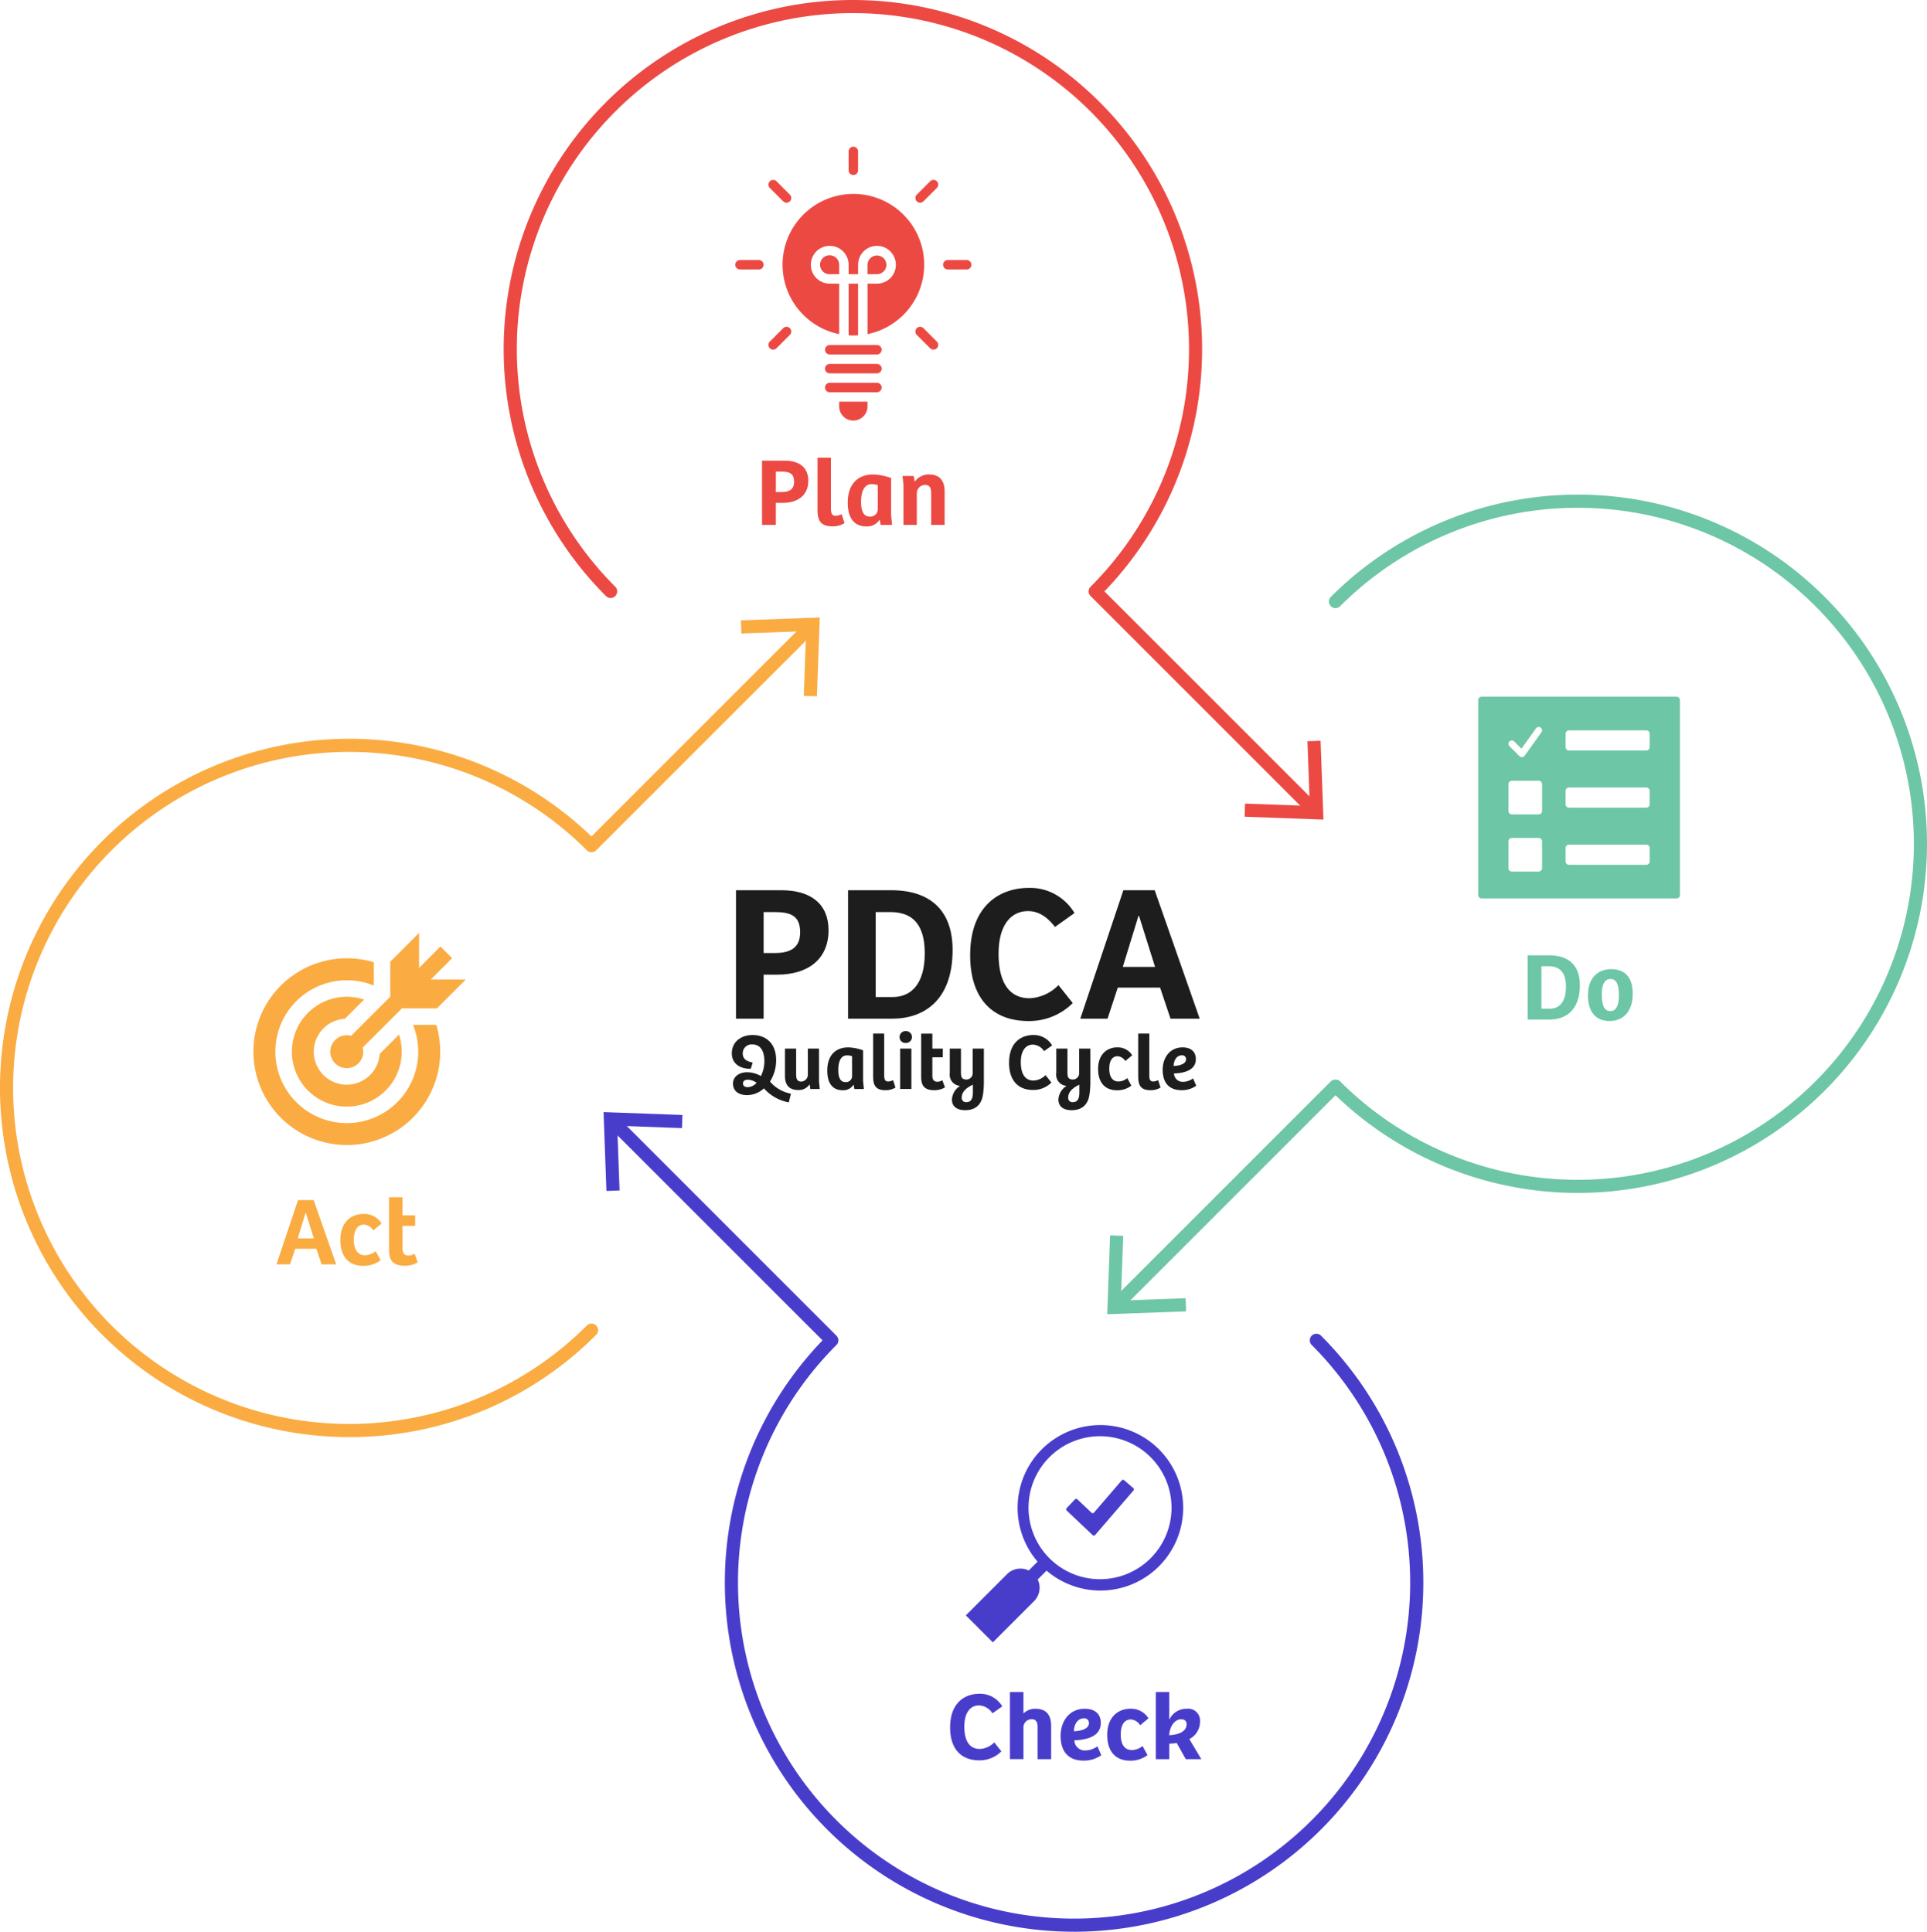 <svg xmlns="http://www.w3.org/2000/svg" width="413.901" height="415" viewBox="0 0 413.901 415">
  <g id="_03" data-name="03" transform="translate(-1.059)">
    <g id="グループ_5565" data-name="グループ 5565" transform="translate(1.059)">
      <g id="グループ_5555" data-name="グループ 5555" transform="translate(108.188)">
        <g id="グループ_5553" data-name="グループ 5553">
          <path id="パス_4601" data-name="パス 4601" d="M383.529,175.326a1.409,1.409,0,0,1-1-.413L335.67,128.051a1.41,1.41,0,0,1,0-2,72.189,72.189,0,1,0-102.091,0,1.411,1.411,0,1,1-2,2,75.01,75.01,0,1,1,107.069-1.007l45.873,45.874a1.411,1.411,0,0,1-1,2.409Z" transform="translate(-209.614 0)" fill="#ec4943"/>
        </g>
        <g id="グループ_5554" data-name="グループ 5554" transform="translate(159.141 159.143)">
          <path id="パス_4602" data-name="パス 4602" d="M516.392,323.1l.1-2.823,13.906.51-.508-13.908,2.823-.1.615,16.938Z" transform="translate(-516.392 -306.781)" fill="#ec4943"/>
        </g>
      </g>
      <g id="グループ_5558" data-name="グループ 5558" transform="translate(237.82 106.266)">
        <g id="グループ_5556" data-name="グループ 5556" transform="translate(0.755)">
          <path id="パス_4603" data-name="パス 4603" d="M462.374,380.176a1.411,1.411,0,0,1-1-2.409l46.862-46.862a1.452,1.452,0,0,1,2,0,72.188,72.188,0,1,0,0-102.09,1.411,1.411,0,0,1-2-2,75.01,75.01,0,1,1,1.006,107.069l-45.873,45.874A1.406,1.406,0,0,1,462.374,380.176Z" transform="translate(-460.962 -204.85)" fill="#6dc6a6"/>
        </g>
        <g id="グループ_5557" data-name="グループ 5557" transform="translate(0 159.141)">
          <path id="パス_4604" data-name="パス 4604" d="M460.124,511.628l2.823.1-.51,13.906,13.908-.508.1,2.823-16.938.615Z" transform="translate(-459.507 -511.628)" fill="#6dc6a6"/>
        </g>
      </g>
      <g id="グループ_5561" data-name="グループ 5561" transform="translate(129.636 238.919)">
        <g id="グループ_5559" data-name="グループ 5559" transform="translate(0.751 0.755)">
          <path id="パス_4605" data-name="パス 4605" d="M352.723,637.348A75.011,75.011,0,0,1,298.694,510.3l-45.873-45.873a1.411,1.411,0,1,1,2-2L301.678,509.3a1.41,1.41,0,0,1,0,2,72.188,72.188,0,1,0,102.09,0,1.411,1.411,0,1,1,2-2,75.01,75.01,0,0,1-53.041,128.051Z" transform="translate(-252.408 -462.022)" fill="#483dcb"/>
        </g>
        <g id="グループ_5560" data-name="グループ 5560">
          <path id="パス_4606" data-name="パス 4606" d="M267.9,461.183l-.1,2.823-13.906-.51L254.4,477.4l-2.823.1-.615-16.938Z" transform="translate(-250.959 -460.566)" fill="#483dcb"/>
        </g>
      </g>
      <g id="グループ_5564" data-name="グループ 5564" transform="translate(0 132.657)">
        <g id="グループ_5562" data-name="グループ 5562" transform="translate(0 0.751)">
          <path id="パス_4607" data-name="パス 4607" d="M76.069,432.5A75.011,75.011,0,1,1,128.1,303.458l45.874-45.873a1.411,1.411,0,0,1,2,2L129.11,306.442a1.41,1.41,0,0,1-2,0,72.188,72.188,0,1,0,0,102.091,1.411,1.411,0,0,1,2,2A74.519,74.519,0,0,1,76.069,432.5Z" transform="translate(-1.059 -257.172)" fill="#faac42"/>
        </g>
        <g id="グループ_5563" data-name="グループ 5563" transform="translate(159.143)">
          <path id="パス_4608" data-name="パス 4608" d="M324.161,272.66l-2.823-.1.51-13.906-13.908.508-.1-2.823,16.938-.615Z" transform="translate(-307.84 -255.724)" fill="#faac42"/>
        </g>
      </g>
    </g>
    <g id="グループ_5566" data-name="グループ 5566" transform="translate(158.246 221.524)">
      <path id="パス_4609" data-name="パス 4609" d="M308.539,428.651c2.722,0,5.051,1.626,5.051,5.411a8.558,8.558,0,0,1-1.318,4.588,7.775,7.775,0,0,0,4.5,2.6l-.463,1.866a9.356,9.356,0,0,1-5.342-3.013,5.378,5.378,0,0,1-3.578,1.456c-2.277,0-3.064-1.267-3.064-2.448,0-1.456,1.215-2.466,3.064-2.466a5.927,5.927,0,0,1,2.928.822,7.285,7.285,0,0,0,.753-3.133c0-2.02-.685-3.664-2.6-3.664a1.9,1.9,0,0,0-2.055,1.918c0,1.2.8,1.712,2.14,1.969l-.411,1.335c-2.038.086-4.075-.942-4.075-3.3C304.07,430.192,305.954,428.651,308.539,428.651Zm-1.061,11.2a2.66,2.66,0,0,0,1.917-.942,3.5,3.5,0,0,0-1.849-.668c-.668,0-1.079.291-1.079.8C306.467,439.454,306.724,439.848,307.478,439.848Z" transform="translate(-304.07 -427.812)" fill="#1d1d1d"/>
      <path id="パス_4610" data-name="パス 4610" d="M326.082,440.117v-5.855h2.4v5.479c0,.942.154,1.61,1.113,1.61a1.476,1.476,0,0,0,1.4-1.439v-5.65h2.4v7.14l.155,1.541h-2.021l-.137-.942h-.068a2.781,2.781,0,0,1-2.38,1.164C327.041,443.165,326.082,442.155,326.082,440.117Z" transform="translate(-314.663 -430.512)" fill="#1d1d1d"/>
      <path id="パス_4611" data-name="パス 4611" d="M343.6,438.749c0-3.013,1.541-4.982,4.538-4.982a10.09,10.09,0,0,1,3.15.633v6.575l.171,1.729h-2.038l-.137-.873-.068-.017a2.6,2.6,0,0,1-2.26,1.164C344.358,442.978,343.6,440.975,343.6,438.749Zm5.325,1.215v-4.3a2.909,2.909,0,0,0-1.079-.188c-1.4,0-1.884,1.456-1.884,3.133,0,1.37.309,2.62,1.541,2.62A1.316,1.316,0,0,0,348.929,439.965Z" transform="translate(-323.096 -430.274)" fill="#1d1d1d"/>
      <path id="パス_4612" data-name="パス 4612" d="M362.578,437.028v-8.971h2.38v8.954c0,.942.223,1.336.856,1.336a2.687,2.687,0,0,0,1.045-.291l.514,1.592a3.985,3.985,0,0,1-2.191.565C362.715,440.213,362.578,438.621,362.578,437.028Z" transform="translate(-332.227 -427.526)" fill="#1d1d1d"/>
      <path id="パス_4613" data-name="パス 4613" d="M373.534,428.3a1.256,1.256,0,0,1,1.319-1.267,1.269,1.269,0,1,1,0,2.534A1.227,1.227,0,0,1,373.534,428.3Zm2.534,2.483v8.68h-2.414v-8.68Z" transform="translate(-337.5 -427.034)" fill="#1d1d1d"/>
      <path id="パス_4614" data-name="パス 4614" d="M382.477,437.165v-9.108h2.4v3.219h2.243v1.866h-2.243V437.1c0,1.011.462,1.3,1.1,1.3a1.985,1.985,0,0,0,1.044-.325l.565,1.541a4.54,4.54,0,0,1-2.294.6C382.7,440.213,382.477,438.724,382.477,437.165Z" transform="translate(-341.803 -427.526)" fill="#1d1d1d"/>
      <path id="パス_4615" data-name="パス 4615" d="M394.786,445.2a3.682,3.682,0,0,1,1.764-2.928,2.393,2.393,0,0,1-2.226-2.74v-5.273h2.4v5.085c0,.924.085,1.558,1.2,1.558a1.345,1.345,0,0,0,1.318-1.421v-5.222h2.4V441.5a18.528,18.528,0,0,1-.154,2.38c-.257,2.311-1.524,3.612-3.835,3.612C395.745,447.5,394.786,446.606,394.786,445.2Zm4.5-1.558v-1.626c-1.267.6-2.4,1.455-2.4,2.757a.9.9,0,0,0,1.028.993C398.93,445.767,399.289,444.963,399.289,443.644Z" transform="translate(-347.505 -430.512)" fill="#1d1d1d"/>
      <path id="パス_4616" data-name="パス 4616" d="M418.875,434.626c0-4.486,2.705-5.975,5.188-5.975a4.569,4.569,0,0,1,4.058,2.225l-1.729,1.233a3,3,0,0,0-2.4-1.4c-1.558,0-2.6,1.319-2.6,3.767,0,2.431.855,3.955,2.756,3.955a3.811,3.811,0,0,0,2.551-1.165l1.267,1.593a5.469,5.469,0,0,1-3.937,1.592C420.878,440.447,418.875,438.479,418.875,434.626Z" transform="translate(-359.32 -427.812)" fill="#1d1d1d"/>
      <path id="パス_4617" data-name="パス 4617" d="M438.874,445.2a3.681,3.681,0,0,1,1.763-2.928,2.393,2.393,0,0,1-2.225-2.74v-5.273h2.4v5.085c0,.924.086,1.558,1.2,1.558a1.345,1.345,0,0,0,1.318-1.421v-5.222h2.4V441.5a18.429,18.429,0,0,1-.154,2.38c-.256,2.311-1.524,3.612-3.835,3.612C439.832,447.5,438.874,446.606,438.874,445.2Zm4.5-1.558v-1.626c-1.267.6-2.4,1.455-2.4,2.757a.9.9,0,0,0,1.028.993C443.017,445.767,443.377,444.963,443.377,443.644Z" transform="translate(-368.722 -430.512)" fill="#1d1d1d"/>
      <path id="パス_4618" data-name="パス 4618" d="M455.736,438.424c0-3.407,2.157-4.657,4.075-4.657a3.607,3.607,0,0,1,3.236,1.695l-1.473,1.233a2.1,2.1,0,0,0-1.661-1.028c-1.078,0-1.78.89-1.78,2.671,0,1.661.616,2.757,1.986,2.757a3.105,3.105,0,0,0,1.883-.719l.874,1.61a4.9,4.9,0,0,1-3.082.993C457.26,442.978,455.736,441.369,455.736,438.424Z" transform="translate(-377.059 -430.274)" fill="#1d1d1d"/>
      <path id="パス_4619" data-name="パス 4619" d="M472.335,437.028v-8.971h2.38v8.954c0,.942.223,1.336.856,1.336a2.685,2.685,0,0,0,1.044-.291l.514,1.592a3.983,3.983,0,0,1-2.191.565C472.472,440.213,472.335,438.621,472.335,437.028Z" transform="translate(-385.048 -427.526)" fill="#1d1d1d"/>
      <path id="パス_4620" data-name="パス 4620" d="M482.466,438.578c0-2.517,1.473-4.811,4.28-4.811,1.73,0,2.842.873,2.842,2.516,0,2.568-2.842,3.013-4.691,3.082a1.859,1.859,0,0,0,1.952,1.8,3.774,3.774,0,0,0,2.14-.737l.685,1.575a5.292,5.292,0,0,1-3.133.959C483.647,442.961,482.466,441.146,482.466,438.578Zm5.017-2.243a.809.809,0,0,0-.874-.873c-1.147,0-1.747,1.062-1.8,2.294C485.736,437.739,487.483,437.448,487.483,436.335Z" transform="translate(-389.923 -430.274)" fill="#1d1d1d"/>
    </g>
    <g id="グループ_5567" data-name="グループ 5567" transform="translate(159.144 190.754)">
      <path id="パス_4621" data-name="パス 4621" d="M315.555,368.678c6.309,0,10.126,2.947,10.126,8.591,0,6.349-4.565,9.545-11,9.545h-2.947v9.462H305.8v-27.6Zm4.026,9.048c0-3.611-2.075-4.358-5.52-4.358h-2.324v8.8h2.407C317.422,382.166,319.58,381.087,319.58,377.726Z" transform="translate(-305.802 -368.18)" fill="#1d1d1d"/>
      <path id="パス_4622" data-name="パス 4622" d="M361.5,368.678c8.093,0,13.156,4.108,13.156,12.824,0,10.873-6.184,14.774-12.99,14.774H352.2v-27.6Zm7.18,13.571c0-7.014-3.362-8.882-7.428-8.882h-3.112v18.261h3.611C366.021,391.628,368.677,388.474,368.677,382.249Z" transform="translate(-328.132 -368.18)" fill="#1d1d1d"/>
      <path id="パス_4623" data-name="パス 4623" d="M402.76,382.2c0-10.874,6.557-14.484,12.575-14.484a11.077,11.077,0,0,1,9.836,5.4l-4.191,2.988c-1.7-2.2-3.528-3.4-5.81-3.4-3.777,0-6.308,3.2-6.308,9.131,0,5.893,2.075,9.586,6.681,9.586a9.238,9.238,0,0,0,6.184-2.822l3.072,3.859a13.255,13.255,0,0,1-9.545,3.859C407.616,396.312,402.76,391.54,402.76,382.2Z" transform="translate(-352.463 -367.718)" fill="#1d1d1d"/>
      <path id="パス_4624" data-name="パス 4624" d="M464.337,368.678l9.669,27.6H467.74l-2.242-6.681H456.41l-2.2,6.681h-5.852l9.255-27.6Zm-3.362,5.52h-.125l-3.362,10.957h6.93Z" transform="translate(-374.408 -368.18)" fill="#1d1d1d"/>
    </g>
    <g id="グループ_5568" data-name="グループ 5568" transform="translate(164.739 98.348)">
      <path id="パス_4625" data-name="パス 4625" d="M321.461,190.787c3.154,0,5.062,1.473,5.062,4.295,0,3.174-2.282,4.771-5.5,4.771h-1.473v4.73h-2.967v-13.8Zm2.012,4.523c0-1.805-1.037-2.178-2.759-2.178h-1.161v4.4h1.2C322.395,197.53,323.473,196.99,323.473,195.31Z" transform="translate(-316.586 -190.165)" fill="#ec4943"/>
      <path id="パス_4626" data-name="パス 4626" d="M339.546,200.458V189.587h2.884v10.851c0,1.141.269,1.618,1.037,1.618a3.257,3.257,0,0,0,1.265-.353l.622,1.93a4.826,4.826,0,0,1-2.655.685C339.711,204.317,339.546,202.388,339.546,200.458Z" transform="translate(-327.635 -189.587)" fill="#ec4943"/>
      <path id="パス_4627" data-name="パス 4627" d="M352.066,202.544c0-3.652,1.867-6.038,5.5-6.038a12.236,12.236,0,0,1,3.818.768v7.966l.207,2.1h-2.469l-.165-1.058-.083-.021a3.146,3.146,0,0,1-2.739,1.41C352.978,207.667,352.066,205.24,352.066,202.544Zm6.452,1.473v-5.207a3.525,3.525,0,0,0-1.307-.228c-1.7,0-2.282,1.763-2.282,3.8,0,1.66.374,3.174,1.867,3.174A1.6,1.6,0,0,0,358.518,204.016Z" transform="translate(-333.661 -192.917)" fill="#ec4943"/>
      <path id="パス_4628" data-name="パス 4628" d="M374.744,196.817h2.407l.208,1.245a3.679,3.679,0,0,1,3.132-1.556c2.054,0,3.3,1.162,3.3,3.631v7.2h-2.884v-6.618c0-1.141-.186-1.971-1.307-1.971a1.785,1.785,0,0,0-1.785,1.846v6.743h-2.862v-8.568Z" transform="translate(-344.575 -192.917)" fill="#ec4943"/>
    </g>
    <g id="グループ_5569" data-name="グループ 5569" transform="translate(158.988 31.519)">
      <path id="パス_4629" data-name="パス 4629" d="M342.726,105.735a2.029,2.029,0,1,0,0,4.057h2.029v-2.029A2.029,2.029,0,0,0,342.726,105.735Z" transform="translate(-322.439 -82.404)" fill="#ec4943"/>
      <path id="パス_4630" data-name="パス 4630" d="M340.281,80.314a15.216,15.216,0,0,0-5.706,29.316,14.684,14.684,0,0,0,2.663.8V99.587h-2.029a4.057,4.057,0,1,1,4.058-4.058v2.029H341.3V95.529a4.057,4.057,0,1,1,4.057,4.058h-2.028v10.844a14.485,14.485,0,0,0,2.658-.8,15.215,15.215,0,0,0-5.7-29.32Z" transform="translate(-314.921 -70.17)" fill="#ec4943"/>
      <path id="パス_4631" data-name="パス 4631" d="M352.43,128.573a15.393,15.393,0,0,0,2.029,0V117.467H352.43Z" transform="translate(-328.085 -88.05)" fill="#ec4943"/>
      <path id="パス_4632" data-name="パス 4632" d="M364.309,107.763a2.029,2.029,0,0,0-4.057,0v2.029h2.028A2.029,2.029,0,0,0,364.309,107.763Z" transform="translate(-331.849 -82.404)" fill="#ec4943"/>
      <path id="パス_4633" data-name="パス 4633" d="M343.667,158.531a1.014,1.014,0,0,0,0,2.029h10.144a1.014,1.014,0,1,0,0-2.029Z" transform="translate(-323.38 -107.812)" fill="#ec4943"/>
      <path id="パス_4634" data-name="パス 4634" d="M343.667,150.709a1.014,1.014,0,0,0,0,2.029h10.144a1.014,1.014,0,1,0,0-2.029Z" transform="translate(-323.38 -104.048)" fill="#ec4943"/>
      <path id="パス_4635" data-name="パス 4635" d="M348.519,167.367a3.043,3.043,0,0,0,6.087,0v-1.014h-6.087Z" transform="translate(-326.203 -111.577)" fill="#ec4943"/>
      <path id="パス_4636" data-name="パス 4636" d="M342.653,143.9a1.014,1.014,0,0,0,1.014,1.014h10.144a1.014,1.014,0,1,0,0-2.028H343.667A1.014,1.014,0,0,0,342.653,143.9Z" transform="translate(-323.38 -100.284)" fill="#ec4943"/>
      <path id="パス_4637" data-name="パス 4637" d="M353.444,66.846a1.014,1.014,0,0,0,1.015-1.014V61.774a1.014,1.014,0,0,0-2.029,0v4.058A1.014,1.014,0,0,0,353.444,66.846Z" transform="translate(-328.085 -60.76)" fill="#ec4943"/>
      <path id="パス_4638" data-name="パス 4638" d="M322.422,79.117a1.014,1.014,0,1,0,1.434-1.434l-2.87-2.87a1.014,1.014,0,0,0-1.434,1.434Z" transform="translate(-312.126 -67.386)" fill="#ec4943"/>
      <path id="パス_4639" data-name="パス 4639" d="M310.572,107.69h-4.058a1.014,1.014,0,0,0,0,2.029h4.058a1.014,1.014,0,0,0,0-2.029Z" transform="translate(-305.5 -83.345)" fill="#ec4943"/>
      <path id="パス_4640" data-name="パス 4640" d="M322.4,135.629l-2.87,2.87a1.014,1.014,0,1,0,1.434,1.434l2.87-2.87a1.014,1.014,0,1,0-1.434-1.434Z" transform="translate(-312.103 -96.642)" fill="#ec4943"/>
      <path id="パス_4641" data-name="パス 4641" d="M381.8,135.629a1.014,1.014,0,1,0-1.434,1.434l2.87,2.87a1.014,1.014,0,1,0,1.434-1.434Z" transform="translate(-341.382 -96.642)" fill="#ec4943"/>
      <path id="パス_4642" data-name="パス 4642" d="M396.61,107.69h-4.057a1.014,1.014,0,1,0,0,2.029h4.057a1.014,1.014,0,1,0,0-2.029Z" transform="translate(-346.906 -83.345)" fill="#ec4943"/>
      <path id="パス_4643" data-name="パス 4643" d="M383.239,74.79l-2.87,2.87a1.014,1.014,0,1,0,1.434,1.434l2.87-2.87a1.014,1.014,0,1,0-1.434-1.434Z" transform="translate(-341.382 -67.363)" fill="#ec4943"/>
    </g>
    <g id="グループ_5570" data-name="グループ 5570" transform="translate(329.179 205.237)">
      <path id="パス_4644" data-name="パス 4644" d="M638.227,395.637c4.046,0,6.577,2.054,6.577,6.411,0,5.436-3.091,7.386-6.494,7.386h-4.73v-13.8Zm3.589,6.784c0-3.506-1.68-4.439-3.714-4.439h-1.556v9.128h1.8C640.489,407.11,641.817,405.533,641.817,402.421Z" transform="translate(-633.58 -395.637)" fill="#6dc6a6"/>
      <path id="パス_4645" data-name="パス 4645" d="M658.58,406.958c0-4.336,2.759-5.6,4.959-5.6,1.577,0,4.648.477,4.648,5.291,0,3.962-2.178,5.85-4.979,5.85C660.365,412.5,658.58,410.713,658.58,406.958Zm6.639.021c0-2.22-.457-3.506-1.826-3.506-1.265,0-1.847,1.286-1.847,3.153s.249,3.755,1.825,3.755C664.679,410.381,665.219,409.095,665.219,406.979Z" transform="translate(-645.611 -398.389)" fill="#6dc6a6"/>
    </g>
    <g id="グループ_5571" data-name="グループ 5571" transform="translate(205.134 363.509)">
      <path id="パス_4646" data-name="パス 4646" d="M394.456,708.7c0-5.436,3.278-7.241,6.286-7.241a5.538,5.538,0,0,1,4.917,2.7l-2.1,1.494a3.639,3.639,0,0,0-2.9-1.7c-1.888,0-3.153,1.6-3.153,4.565,0,2.946,1.037,4.792,3.34,4.792a4.62,4.62,0,0,0,3.091-1.41l1.535,1.929a6.624,6.624,0,0,1-4.771,1.93C396.884,715.755,394.456,713.369,394.456,708.7Z" transform="translate(-394.456 -701.086)" fill="#483dcb"/>
      <path id="パス_4647" data-name="パス 4647" d="M422.121,700.74v4.606a3.6,3.6,0,0,1,2.593-1.017c2.2,0,3.36,1.224,3.36,3.693v7.137h-2.9v-6.7c0-1.1-.208-1.888-1.307-1.888a1.753,1.753,0,0,0-1.742,1.8v6.784h-2.9V700.74Z" transform="translate(-406.372 -700.74)" fill="#483dcb"/>
      <path id="パス_4648" data-name="パス 4648" d="M440.216,713.489c0-3.05,1.784-5.83,5.186-5.83,2.1,0,3.444,1.058,3.444,3.05,0,3.112-3.444,3.651-5.684,3.734a2.251,2.251,0,0,0,2.365,2.178,4.566,4.566,0,0,0,2.593-.892l.83,1.909a6.414,6.414,0,0,1-3.8,1.162C441.647,718.8,440.216,716.6,440.216,713.489Zm6.079-2.718a.981.981,0,0,0-1.058-1.058c-1.39,0-2.116,1.286-2.179,2.78C444.179,712.472,446.295,712.12,446.295,710.771Z" transform="translate(-416.478 -704.07)" fill="#483dcb"/>
      <path id="パス_4649" data-name="パス 4649" d="M459.5,713.3c0-4.128,2.614-5.643,4.937-5.643a4.371,4.371,0,0,1,3.921,2.054l-1.784,1.493a2.542,2.542,0,0,0-2.013-1.244c-1.307,0-2.158,1.078-2.158,3.236,0,2.013.746,3.34,2.406,3.34a3.763,3.763,0,0,0,2.282-.871l1.058,1.95a5.94,5.94,0,0,1-3.734,1.2C461.342,718.82,459.5,716.87,459.5,713.3Z" transform="translate(-425.757 -704.07)" fill="#483dcb"/>
      <path id="パス_4650" data-name="パス 4650" d="M482.5,700.74v5.851h.062a4.014,4.014,0,0,1,3.693-2.262,2.557,2.557,0,0,1,2.864,2.738,4.2,4.2,0,0,1-2.3,3.776l2.573,4.315h-3.34l-1.95-3.485a11.822,11.822,0,0,1-1.6.166v3.319h-2.884V700.74Zm3.734,6.929c0-.706-.415-1.078-1.2-1.078-1.349,0-2.428,1.535-2.552,3.423C485.072,709.889,486.233,708.914,486.233,707.669Z" transform="translate(-435.439 -700.74)" fill="#483dcb"/>
    </g>
    <g id="グループ_5572" data-name="グループ 5572" transform="translate(60.441 257.202)">
      <path id="パス_4651" data-name="パス 4651" d="M123.519,497.011l4.834,13.8H125.22l-1.12-3.34h-4.544l-1.1,3.34h-2.925l4.626-13.8Zm-1.68,2.759h-.063l-1.68,5.477h3.465Z" transform="translate(-115.531 -496.388)" fill="#faac42"/>
      <path id="パス_4652" data-name="パス 4652" d="M141.971,508.373c0-4.129,2.614-5.643,4.937-5.643a4.373,4.373,0,0,1,3.922,2.054l-1.784,1.494a2.542,2.542,0,0,0-2.012-1.245c-1.307,0-2.158,1.079-2.158,3.236,0,2.013.747,3.34,2.406,3.34a3.758,3.758,0,0,0,2.282-.871l1.059,1.951a5.942,5.942,0,0,1-3.735,1.2C143.817,513.891,141.971,511.941,141.971,508.373Z" transform="translate(-128.255 -499.141)" fill="#faac42"/>
      <path id="パス_4653" data-name="パス 4653" d="M162.131,506.848V495.811h2.9v3.9h2.718v2.261h-2.718v4.793c0,1.224.56,1.576,1.327,1.576a2.407,2.407,0,0,0,1.266-.394l.685,1.868a5.5,5.5,0,0,1-2.78.726C162.4,510.541,162.131,508.736,162.131,506.848Z" transform="translate(-137.957 -495.811)" fill="#faac42"/>
    </g>
    <path id="パス_4654" data-name="パス 4654" d="M655.724,288.546H613.84a.723.723,0,0,0-.722.723v41.884a.723.723,0,0,0,.722.723h41.884a.722.722,0,0,0,.722-.723V289.269A.722.722,0,0,0,655.724,288.546Zm-35.9,9.6a.721.721,0,0,1,1.021,0l1.564,1.564,3.116-4.362a.722.722,0,1,1,1.175.839l-.3.416-.732,1.025-.931,1.3-.892,1.249-.617.864a.943.943,0,0,1-.663.493c-.452.043-.766-.393-1.053-.68l-1.111-1.111-.58-.58A.723.723,0,0,1,619.829,298.145Zm7.01,27.23a.723.723,0,0,1-.722.722h-5.777a.722.722,0,0,1-.722-.722V319.6a.722.722,0,0,1,.722-.722h5.777a.723.723,0,0,1,.722.722Zm0-12.277a.723.723,0,0,1-.722.723h-5.777a.722.722,0,0,1-.722-.723v-5.777a.722.722,0,0,1,.722-.723h5.777a.723.723,0,0,1,.722.723Zm23.109,10.833a.723.723,0,0,1-.722.722h-16.61a.723.723,0,0,1-.722-.722v-2.889a.723.723,0,0,1,.722-.722h16.61a.723.723,0,0,1,.722.722Zm0-12.277a.723.723,0,0,1-.722.723h-16.61a.723.723,0,0,1-.722-.723v-2.888a.722.722,0,0,1,.722-.722h16.61a.722.722,0,0,1,.722.722Zm0-12.276a.723.723,0,0,1-.722.722h-16.61a.723.723,0,0,1-.722-.722V296.49a.723.723,0,0,1,.722-.722h16.61a.723.723,0,0,1,.722.722Z" transform="translate(-294.553 -138.863)" fill="#6dc6a6"/>
    <path id="パス_4655" data-name="パス 4655" d="M429.862,590.179a17.767,17.767,0,0,0-13.494,29.341l-1.9,1.9a4.083,4.083,0,0,0-4.641.771l-8.867,8.869,5.8,5.8,8.87-8.867a4.08,4.08,0,0,0,.77-4.641l1.9-1.9a17.776,17.776,0,1,0,11.56-31.275Zm15.28,17.754a15.358,15.358,0,1,1-15.358-15.358A15.358,15.358,0,0,1,445.142,607.933Zm-16.416,5.875a.35.35,0,0,1-.51.026l-5.587-5.288a.372.372,0,0,1-.015-.523l1.78-1.881a.371.371,0,0,1,.523-.015l3.052,2.889a.35.35,0,0,0,.51-.026l5.963-6.928a.37.37,0,0,1,.521-.039l1.963,1.69a.371.371,0,0,1,.039.522Z" transform="translate(-192.45 -284.024)" fill="#483dcb"/>
    <g id="グループ_5579" data-name="グループ 5579" transform="translate(55.46 200.418)">
      <g id="グループ_5574" data-name="グループ 5574" transform="translate(16.533)">
        <g id="グループ_5573" data-name="グループ 5573">
          <path id="パス_4656" data-name="パス 4656" d="M159.383,396.368l4.592-4.592-2.505-2.505-4.593,4.592v-7.515l-6.191,6.191v7.516l-8.405,8.405a3.538,3.538,0,1,0,2.489,2.521l8.421-8.421h7.515l6.191-6.191Z" transform="translate(-137.799 -386.348)" fill="#faac42"/>
        </g>
      </g>
      <g id="グループ_5576" data-name="グループ 5576" transform="translate(8.266 13.718)">
        <g id="グループ_5575" data-name="グループ 5575">
          <path id="パス_4657" data-name="パス 4657" d="M144.9,420.923l-4.154,4.154c0,.015,0,.029-.005.044a7.085,7.085,0,1,1-7.505-7.589l.029,0,4.135-4.135a11.8,11.8,0,1,0,7.5,7.53Z" transform="translate(-121.863 -412.793)" fill="#faac42"/>
        </g>
      </g>
      <g id="グループ_5578" data-name="グループ 5578" transform="translate(0 5.452)">
        <g id="グループ_5577" data-name="グループ 5577">
          <path id="パス_4658" data-name="パス 4658" d="M145.235,411.16h-5a15.342,15.342,0,1,1-8.426-8.444V397.71a20.061,20.061,0,1,0,13.429,13.45Z" transform="translate(-105.928 -396.857)" fill="#faac42"/>
        </g>
      </g>
    </g>
  </g>
</svg>
